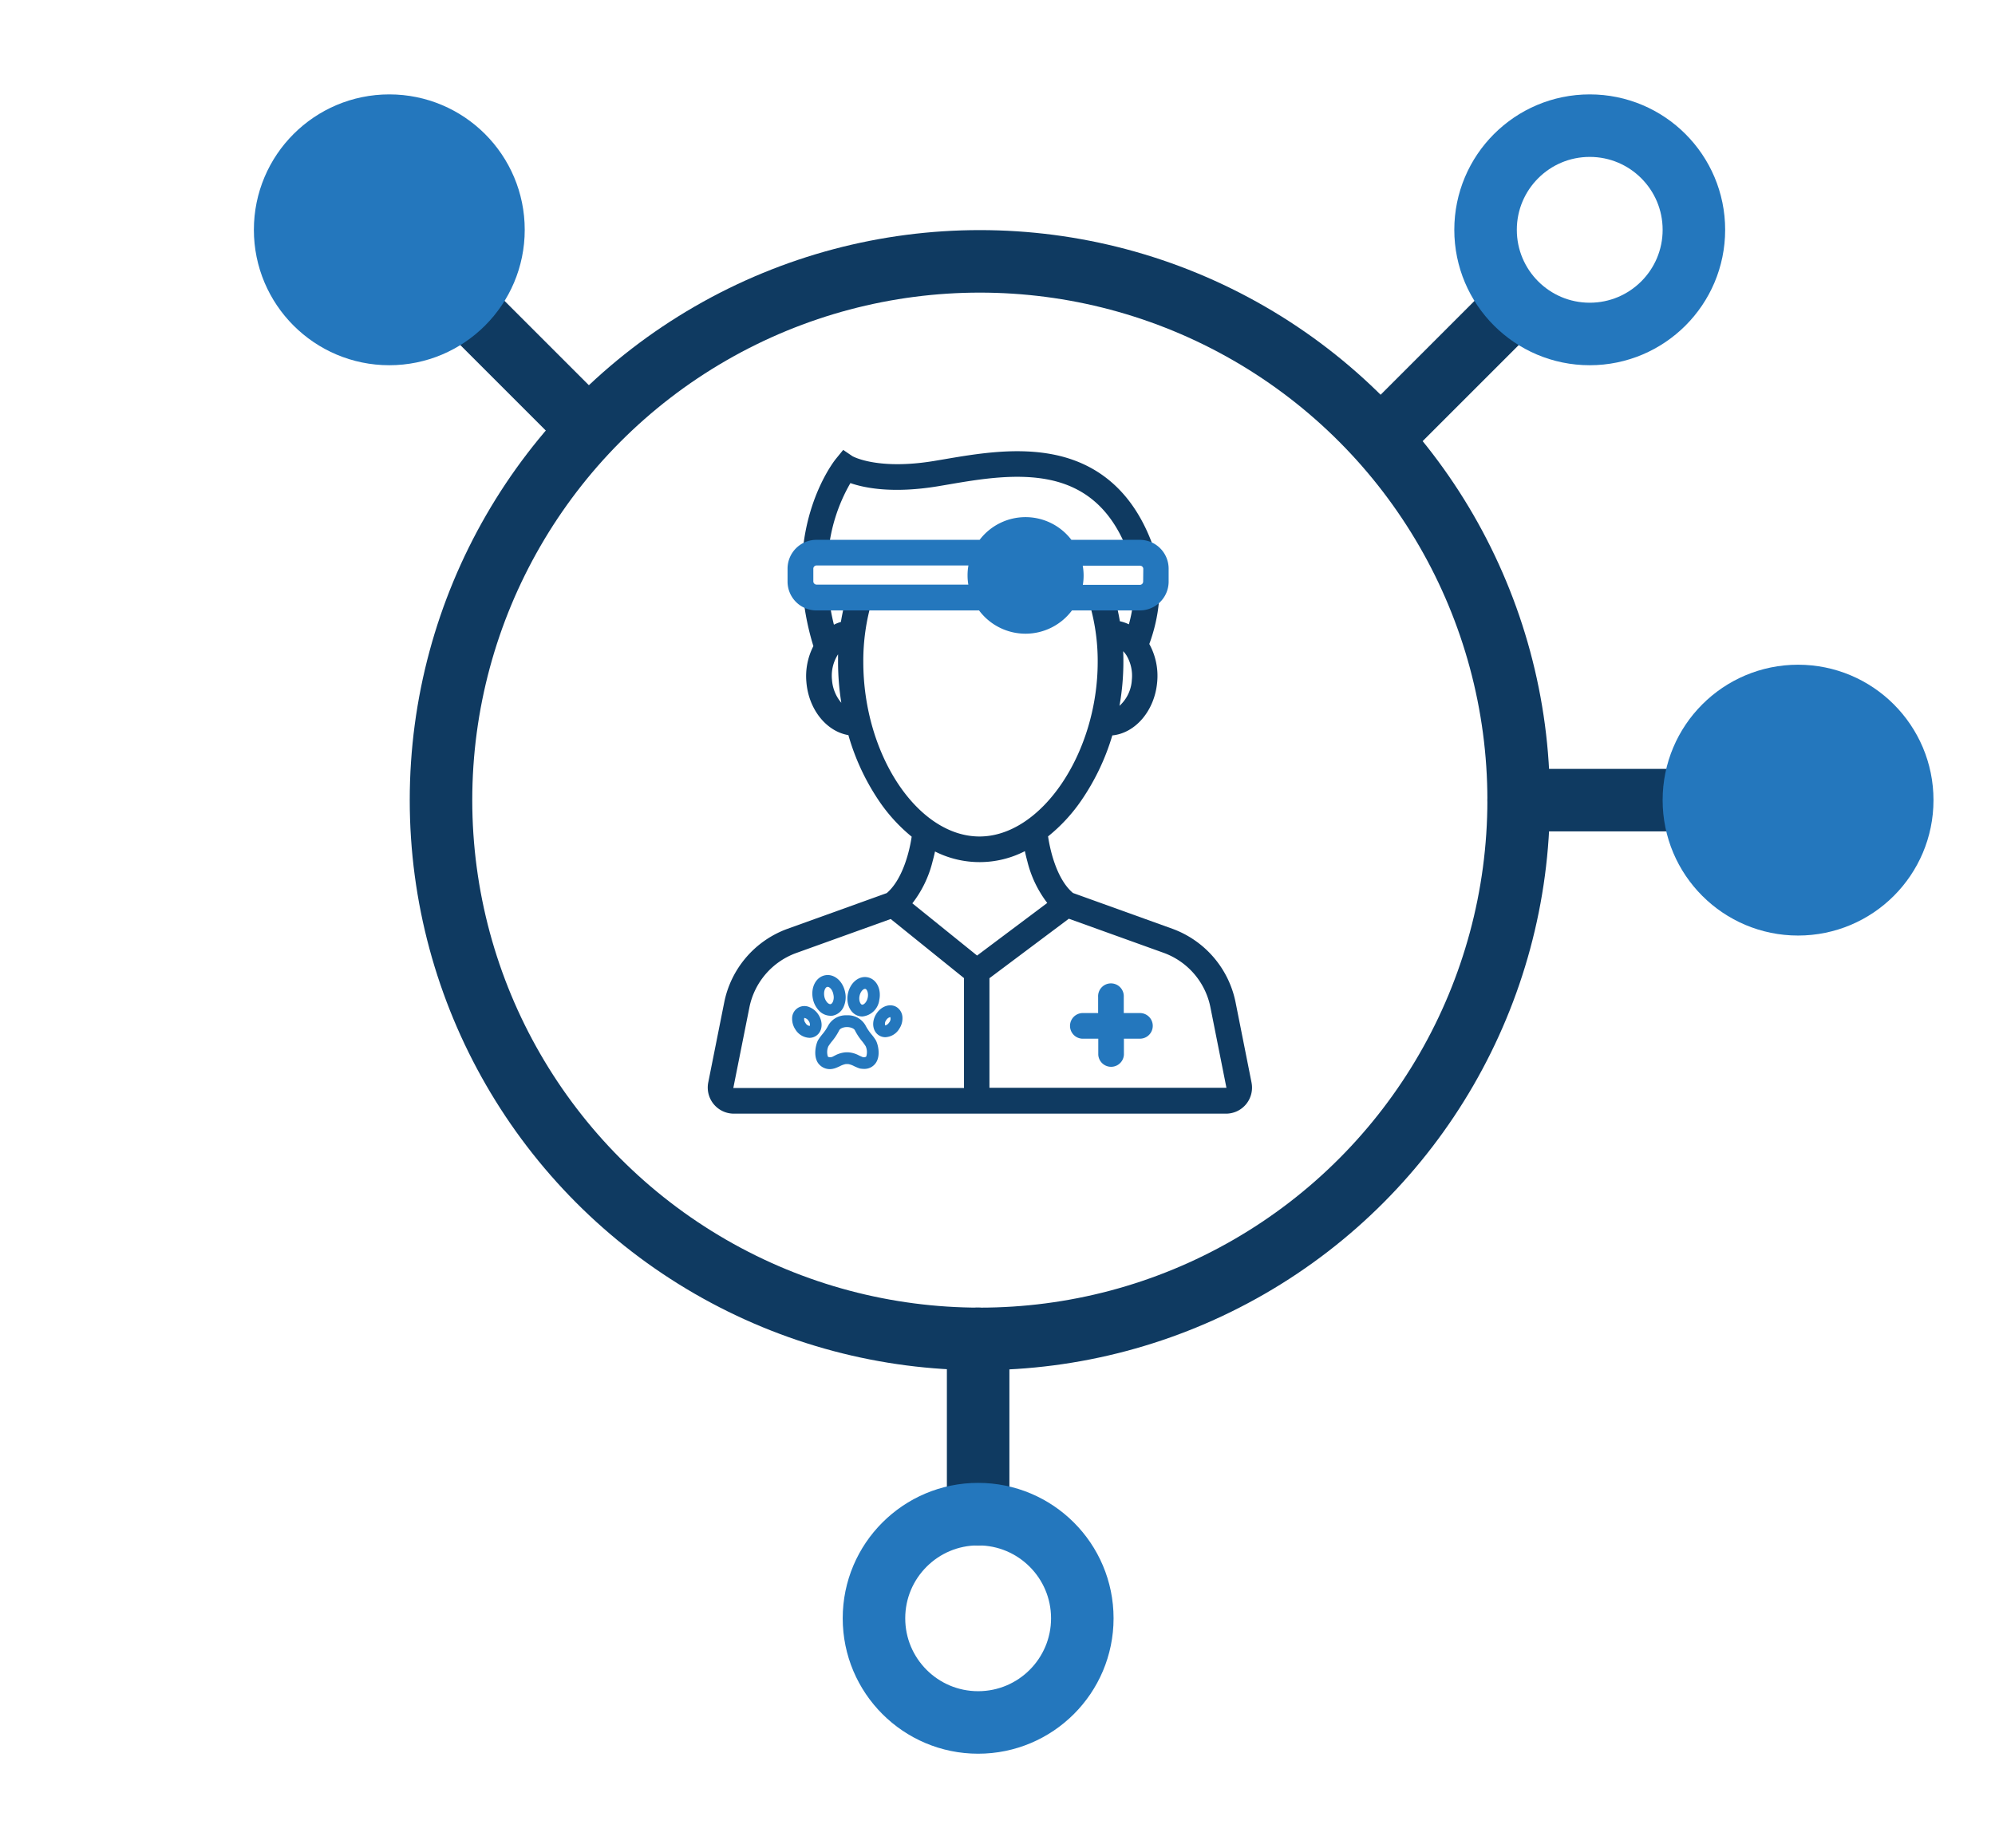 <svg xmlns="http://www.w3.org/2000/svg" viewBox="0 0 414.83 384.32"><defs><style>.cls-1{fill:#0f3a61;}.cls-2,.cls-6{fill:#2477bd;}.cls-3,.cls-4,.cls-5{fill:none;}.cls-3,.cls-4{stroke:#0f3a61;}.cls-3,.cls-5,.cls-6{stroke-miterlimit:10;}.cls-3,.cls-4,.cls-5,.cls-6{stroke-width:13px;}.cls-4{stroke-linecap:round;stroke-linejoin:round;}.cls-5,.cls-6{stroke:#2477bd;}</style></defs><g id="Set_2" data-name="Set 2"><path class="cls-1" d="M234.68,115.16c-3.16-8.65-8.48-13.67-16.28-15.34-7-1.5-14.85-.15-21.19.93l-2.18.37c-9.36,1.54-15.21.38-18.2-.66a35.28,35.28,0,0,0-4.61,14.69l-5.31-.49c1.13-12,6.65-18.92,6.88-19.21l1.54-1.89,1.93,1.31c.35.19,5.5,2.87,16.91,1l2.14-.36c6.79-1.16,15.24-2.6,23.21-.89,9.59,2.06,16.38,8.36,20.16,18.72Z"/><path class="cls-1" d="M260.23,225.08l-3.32-16.69a20.6,20.6,0,0,0-13.13-15.25l-20.67-7.44c-3.22-2.72-4.67-8.35-5.18-11.77a34.87,34.87,0,0,0,7-7.6,48,48,0,0,0,6.36-13.4c4.78-.46,8.82-5.13,9.33-11.11a13.74,13.74,0,0,0-1.64-7.9,34.58,34.58,0,0,0,2-8.74l-5.31-.48a28.22,28.22,0,0,1-.94,5.13,8.44,8.44,0,0,0-1.87-.64,43,43,0,0,0-1.36-5.7l-5.09,1.57a42.46,42.46,0,0,1,1.84,12.57c0,19-11.72,36.32-24.57,36.32s-24.17-17-24.17-36.32a43.94,43.94,0,0,1,1.88-12.93l-5.08-1.57a46.42,46.42,0,0,0-1.46,6.21,7.53,7.53,0,0,0-1.45.57,48.13,48.13,0,0,1-1.15-6.51L167,124a54.84,54.84,0,0,0,2.13,10.36,13.68,13.68,0,0,0-1.45,7.51c.48,5.73,4.21,10.25,8.73,11a47.68,47.68,0,0,0,6.22,13.46,34.73,34.73,0,0,0,6.94,7.66c-.51,3.43-2,9-5.18,11.73l-20.67,7.44a20.57,20.57,0,0,0-13.12,15.25l-3.33,16.69a5.43,5.43,0,0,0,5.33,6.49H254.9a5.41,5.41,0,0,0,5.33-6.49Zm-26-88.8a8.3,8.3,0,0,1,1.12,5.09,7.86,7.86,0,0,1-2.57,5.41,52,52,0,0,0,.81-9.15c0-.74,0-1.48-.05-2.21A5.18,5.18,0,0,1,234.23,136.28ZM173,141.37a8.22,8.22,0,0,1,1.26-5.3c0,.52,0,1,0,1.56a53.89,53.89,0,0,0,.68,8.52A8.26,8.26,0,0,1,173,141.37Zm27.45,84.88H152.58a.09.09,0,0,1-.08,0,.1.1,0,0,1,0-.09l3.33-16.69a15.22,15.22,0,0,1,9.71-11.28l19.67-7.08,15.24,12.29Zm-10.74-38.4a23.24,23.24,0,0,0,4.21-8.73c.2-.72.36-1.4.5-2.05a20.57,20.57,0,0,0,18.69-.07c.14.67.31,1.38.51,2.12a23.48,23.48,0,0,0,4.14,8.65l-14.59,10.94ZM255,226.21a.1.1,0,0,1-.09,0H205.74V203.42l16.51-12.37,19.73,7.1a15.2,15.2,0,0,1,9.7,11.28L255,226.12A.11.11,0,0,1,255,226.21Z"/><path class="cls-2" d="M239.7,213.29A2.67,2.67,0,0,1,237,216H233.7v3.34a2.67,2.67,0,0,1-5.33,0V216H225a2.67,2.67,0,0,1,0-5.33h3.34v-3.34a2.67,2.67,0,1,1,5.33,0v3.34H237A2.66,2.66,0,0,1,239.7,213.29Z"/><path class="cls-2" d="M172.66,211.23a3.3,3.3,0,0,1-2.22-.92,5,5,0,0,1-1.42-2.64c-.47-2.34.64-4.47,2.52-4.85s3.72,1.16,4.19,3.51h0a4.91,4.91,0,0,1-.29,3,3.19,3.19,0,0,1-2.23,1.87A2.5,2.5,0,0,1,172.66,211.23Zm-.57-6H172c-.38.08-.8.88-.59,2a2.6,2.6,0,0,0,.68,1.32c.11.09.38.31.62.26s.41-.35.47-.48a2.43,2.43,0,0,0,.12-1.48C173.12,205.79,172.49,205.22,172.09,205.22Z"/><path class="cls-2" d="M179.31,211.38a3,3,0,0,1-.59-.06c-1.82-.39-2.88-2.47-2.4-4.73s2.29-3.74,4.12-3.35,2.87,2.46,2.39,4.73h0A3.93,3.93,0,0,1,179.31,211.38Zm.55-5.74c-.35,0-.93.53-1.13,1.46s.16,1.74.5,1.82,1-.48,1.2-1.46-.17-1.75-.5-1.82Zm1.77,2.07Z"/><path class="cls-2" d="M184.1,215.69a2.44,2.44,0,0,1-1.33-.38c-1.35-.85-1.6-2.8-.57-4.45s2.91-2.27,4.26-1.42a2.66,2.66,0,0,1,1.19,2.13,3.9,3.9,0,0,1-.63,2.32A3.58,3.58,0,0,1,184.1,215.69Zm1-4.18a1.36,1.36,0,0,0-.84.66,1.18,1.18,0,0,0-.2,1.07c.1,0,.53-.13.86-.66h0a1.15,1.15,0,0,0,.21-1.06Z"/><path class="cls-2" d="M168.3,215.82a3.6,3.6,0,0,1-2.9-1.72,4,4,0,0,1-.69-2.3,2.55,2.55,0,0,1,3.56-2.38,4,4,0,0,1,1.87,1.52c1.08,1.61.89,3.58-.44,4.46A2.42,2.42,0,0,1,168.3,215.82Zm-1.06-4.14h0a1.21,1.21,0,0,0,.25,1.05,1.15,1.15,0,0,0,.89.62,1.23,1.23,0,0,0-.25-1.06A1.28,1.28,0,0,0,167.24,211.68Z"/><path class="cls-2" d="M179.66,222.28a5.14,5.14,0,0,1-.75-.06l-.21-.05a11.64,11.64,0,0,1-1.08-.45,4.3,4.3,0,0,0-1.26-.45h-.46a4.3,4.3,0,0,0-1.26.45,11.64,11.64,0,0,1-1.08.45l-.21.05a3,3,0,0,1-3.25-1.16c-1.06-1.56-.41-4,0-4.75a11.45,11.45,0,0,1,.9-1.24,9.64,9.64,0,0,0,1.24-1.85,4.19,4.19,0,0,1,3.64-2.09h.42a4.19,4.19,0,0,1,3.66,2.09,10.09,10.09,0,0,0,1.23,1.85,10.34,10.34,0,0,1,.91,1.24c.44.75,1.09,3.19,0,4.75A2.86,2.86,0,0,1,179.66,222.28Zm-3.35-8.69h-.38c-.27,0-1.19.16-1.44.69a11.86,11.86,0,0,1-1.53,2.31,10.9,10.9,0,0,0-.72,1,3.07,3.07,0,0,0-.1,2.12c.12.16.49.15.72.12s.49-.21.75-.33a5.57,5.57,0,0,1,2.29-.67h.46a5.52,5.52,0,0,1,2.28.67c.27.12.52.24.76.33s.6,0,.72-.12a3,3,0,0,0-.11-2.13,10.11,10.11,0,0,0-.71-1,11.86,11.86,0,0,1-1.53-2.31C177.51,213.73,176.54,213.6,176.31,213.59Z"/><path class="cls-2" d="M237,112.26H222.78a12,12,0,0,0-19.08,0H169.82a6,6,0,0,0-6.06,5.94V121a6,6,0,0,0,6.06,5.94h33.76a12.06,12.06,0,0,0,19.32,0H237A6,6,0,0,0,243,121V118.2A6,6,0,0,0,237,112.26Zm-67.15,9.31a.69.69,0,0,1-.73-.62V118.2a.68.68,0,0,1,.73-.61h31.52a11.61,11.61,0,0,0-.18,2.06,11.14,11.14,0,0,0,.16,1.92ZM237.7,121a.69.69,0,0,1-.73.62H225.16a11.14,11.14,0,0,0,.16-1.92,11.61,11.61,0,0,0-.18-2.06H237a.68.68,0,0,1,.73.61Z"/><circle class="cls-3" cx="203.74" cy="166.39" r="112.04"/><line class="cls-4" x1="203.39" y1="314.87" x2="203.39" y2="278.42"/><circle class="cls-5" cx="203.39" cy="336.53" r="21.66"/><line class="cls-4" x1="366.5" y1="166.39" x2="315.78" y2="166.39"/><circle class="cls-6" cx="373.88" cy="166.39" r="21.66"/><line class="cls-4" x1="86.16" y1="53.01" x2="122.03" y2="88.88"/><circle class="cls-6" cx="80.95" cy="47.79" r="21.66"/><line class="cls-4" x1="314.67" y1="63.69" x2="289.48" y2="88.88"/><circle class="cls-5" cx="330.56" cy="47.79" r="21.66"/></g></svg>